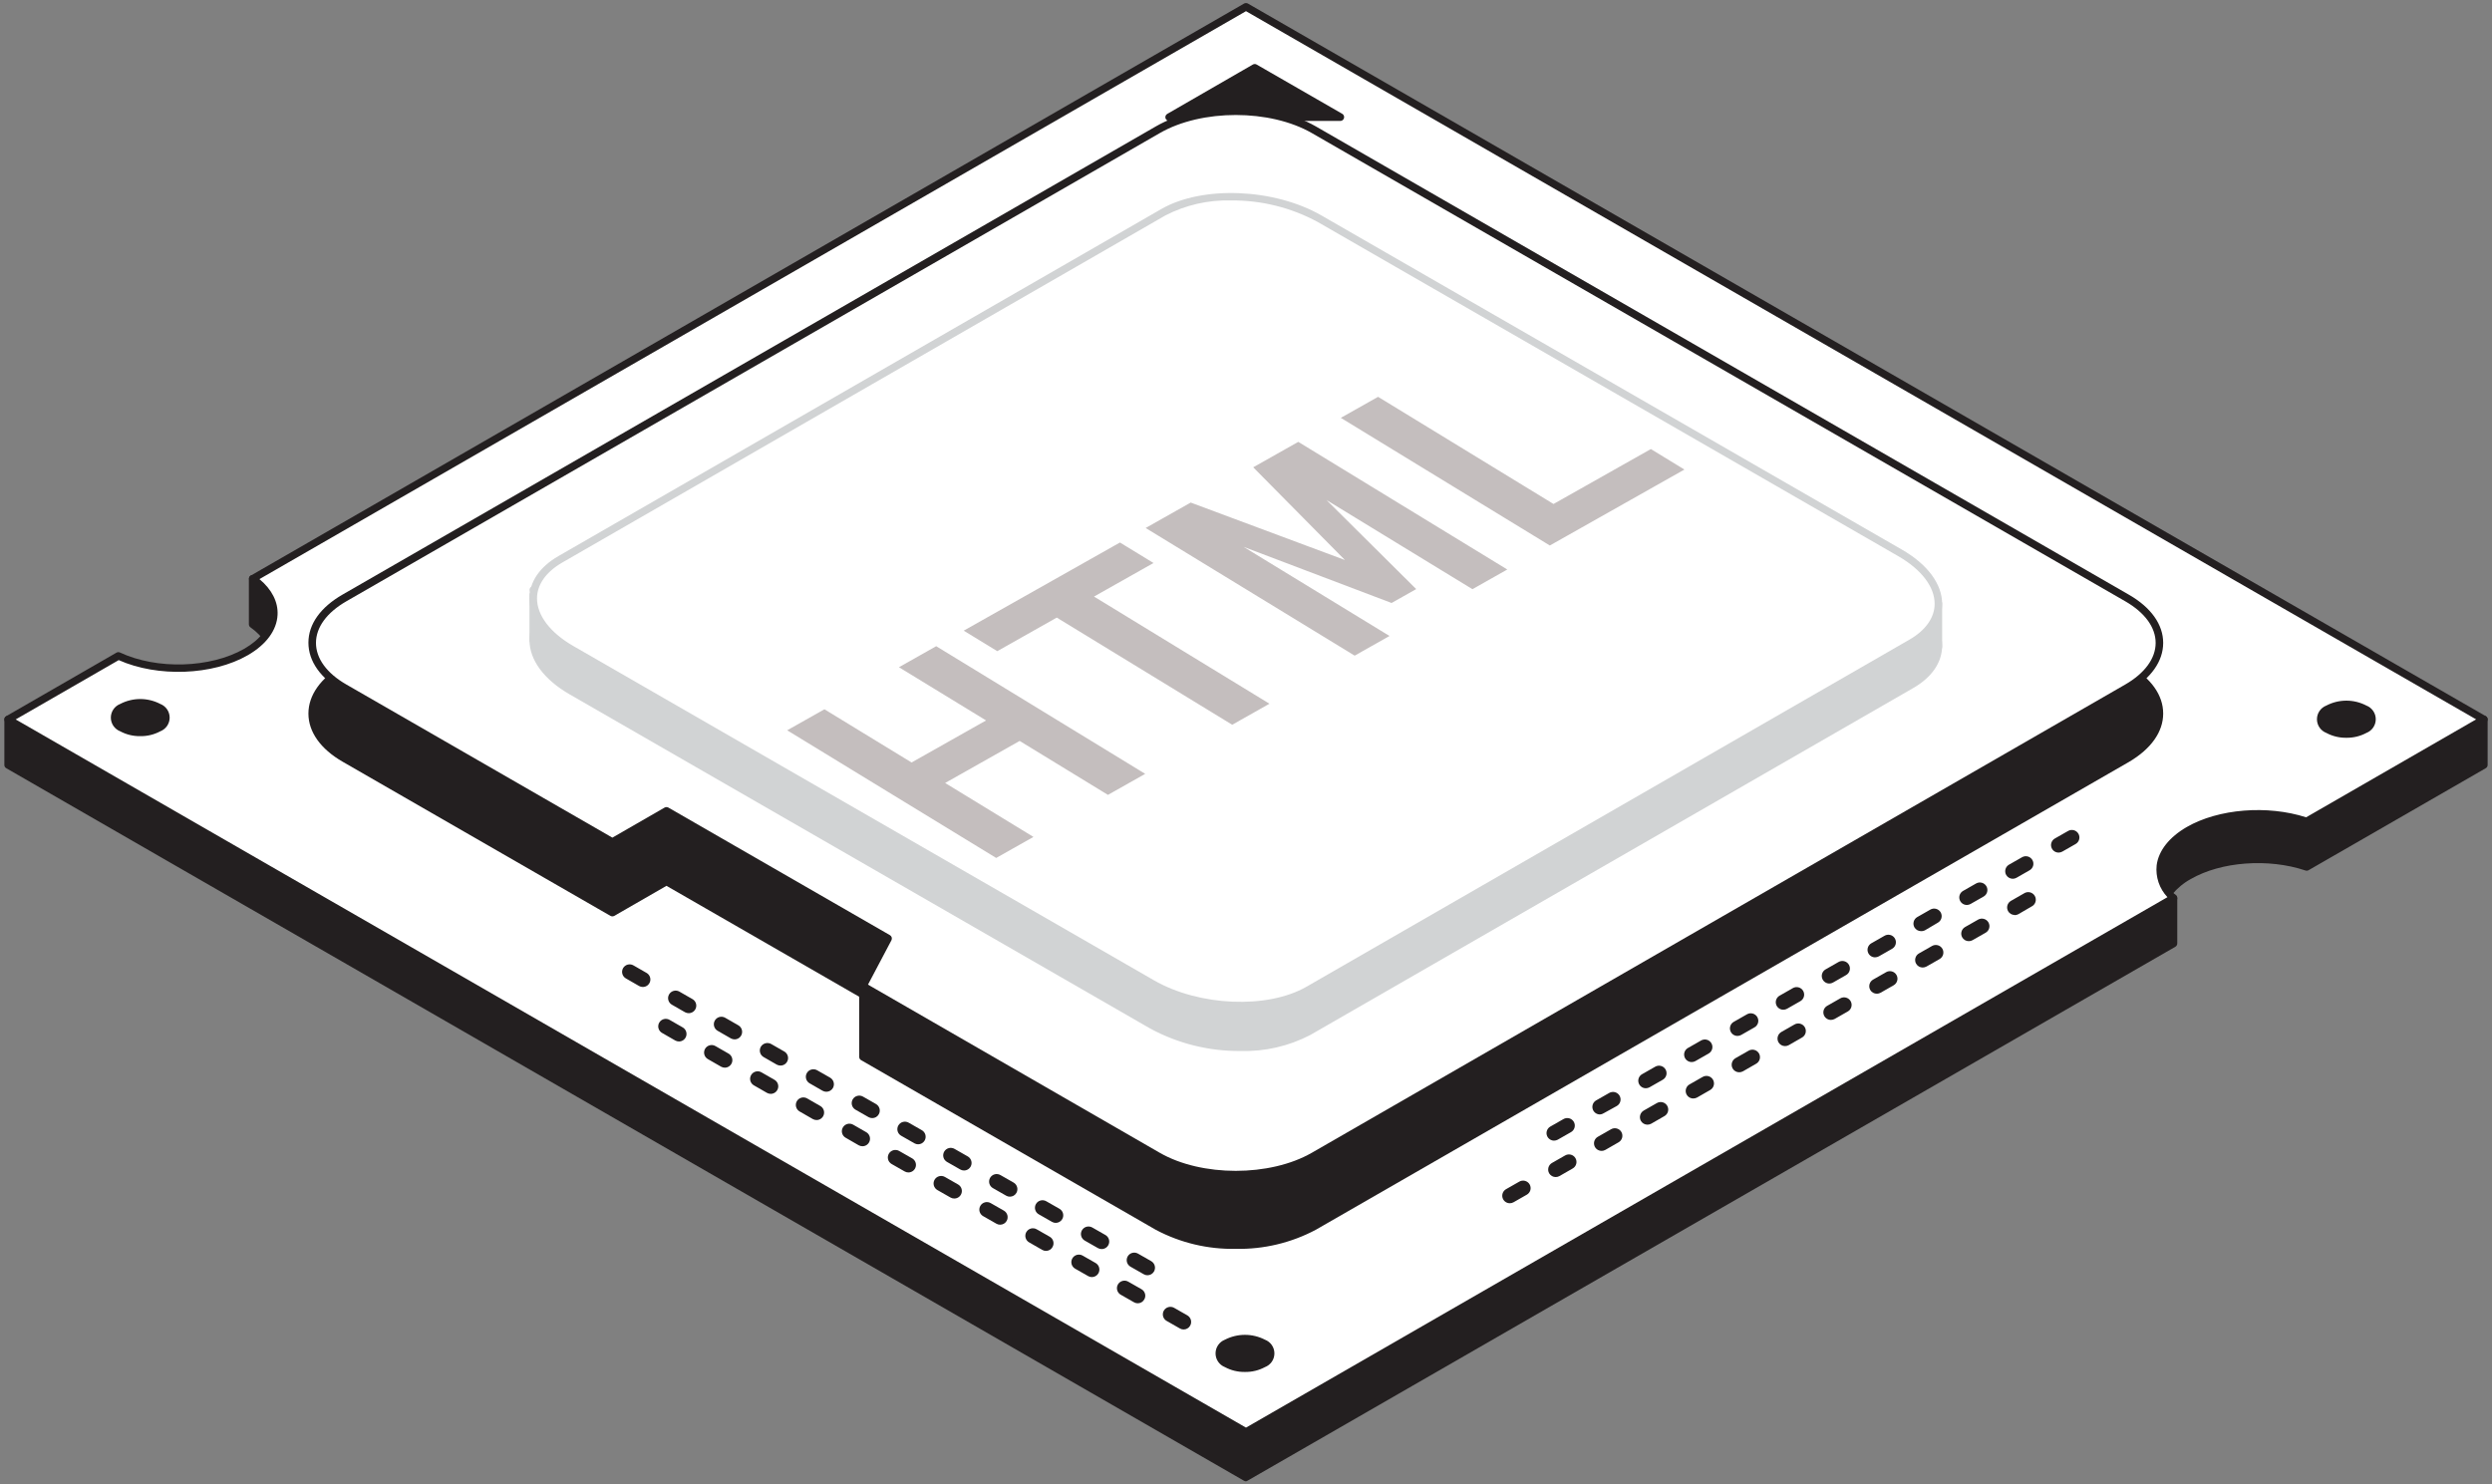 <svg width="282" height="168" viewBox="0 0 282 168" fill="none" xmlns="http://www.w3.org/2000/svg">
<rect x="0" y="0" width="282" height="168" fill="#808080" stroke="none"/>
<g clip-path="url(#clip0_1056_1056)">
<path d="M274.718 82.916L141 5.929L33.266 67.955L28.591 65.52V70.675C32.027 73.11 31.771 76.702 27.828 78.978C23.885 81.255 17.647 81.413 13.411 79.416L5.585 83.921L0.922 81.486V86.642L141 167.227L245.987 106.802V101.652L244.706 102.389C245.286 100.974 246.358 99.816 247.727 99.126C251.34 97.044 256.846 96.691 261.064 98.128L281.109 86.562V81.407L274.718 82.916Z" fill="#231F20"/>
<path d="M141 167.653C140.925 167.653 140.852 167.634 140.786 167.598L0.708 86.946C0.643 86.91 0.588 86.857 0.551 86.792C0.513 86.728 0.494 86.655 0.494 86.581V81.425C0.495 81.354 0.515 81.284 0.55 81.222C0.585 81.16 0.635 81.108 0.696 81.071C0.757 81.033 0.826 81.011 0.897 81.007C0.969 81.003 1.04 81.017 1.105 81.047L5.56 83.403L13.178 79.014C13.239 78.983 13.307 78.967 13.376 78.967C13.445 78.967 13.514 78.983 13.575 79.014C17.756 80.962 23.78 80.78 27.614 78.588C29.445 77.535 30.489 76.154 30.556 74.711C30.623 73.384 29.836 72.063 28.346 71.004C28.289 70.966 28.243 70.915 28.211 70.854C28.179 70.793 28.163 70.726 28.163 70.657V65.501C28.164 65.428 28.183 65.356 28.219 65.292C28.256 65.228 28.308 65.175 28.371 65.136C28.435 65.102 28.508 65.084 28.581 65.084C28.655 65.084 28.727 65.102 28.792 65.136L33.254 67.492L140.786 5.557C140.852 5.522 140.925 5.503 141 5.503C141.074 5.503 141.148 5.522 141.214 5.557L274.785 82.46L280.981 81.005C281.044 80.99 281.11 80.99 281.174 81.005C281.237 81.019 281.296 81.049 281.347 81.09C281.396 81.13 281.435 81.18 281.463 81.237C281.49 81.294 281.505 81.356 281.506 81.419V86.575C281.506 86.65 281.487 86.724 281.449 86.789C281.412 86.855 281.357 86.909 281.292 86.946L261.247 98.487C261.194 98.519 261.135 98.54 261.074 98.546C261.012 98.552 260.95 98.544 260.893 98.523C256.687 97.117 251.346 97.513 247.91 99.491C247.094 99.938 246.373 100.538 245.786 101.256C245.845 101.226 245.911 101.211 245.978 101.211C246.044 101.211 246.11 101.226 246.17 101.256C246.234 101.295 246.287 101.35 246.325 101.414C246.362 101.48 246.382 101.553 246.384 101.628V106.783C246.382 106.858 246.362 106.932 246.325 106.996C246.287 107.061 246.234 107.116 246.17 107.154L141.183 167.58C141.128 167.617 141.065 167.642 141 167.653ZM1.349 86.331L141 166.734L245.529 106.552V102.382L244.888 102.748C244.814 102.792 244.727 102.812 244.641 102.805C244.555 102.799 244.473 102.766 244.406 102.711C244.339 102.656 244.29 102.581 244.266 102.497C244.242 102.414 244.244 102.325 244.272 102.242C244.884 100.732 246.024 99.492 247.482 98.754C251.072 96.691 256.59 96.247 260.984 97.659L280.651 86.331V81.961L274.816 83.33C274.71 83.355 274.598 83.337 274.504 83.281L141 6.422L33.48 68.326C33.416 68.361 33.345 68.379 33.272 68.379C33.2 68.379 33.128 68.361 33.065 68.326L29.018 66.189V70.45C30.641 71.668 31.459 73.183 31.41 74.76C31.325 76.507 30.129 78.126 28.041 79.331C24.067 81.62 17.835 81.845 13.434 79.885L5.798 84.261C5.735 84.297 5.664 84.316 5.591 84.316C5.518 84.316 5.447 84.297 5.383 84.261L1.349 82.125V86.331Z" fill="#231F20"/>
<path d="M141 0.772L281.079 81.419L261.033 92.984C256.816 91.572 251.31 91.907 247.696 93.982C244.083 96.058 243.497 99.217 245.987 101.652L141 162.071L0.922 81.425L13.429 74.261C17.665 76.239 23.897 76.087 27.846 73.822C31.795 71.558 32.046 67.961 28.609 65.52L141 0.772Z" fill="white"/>
<path d="M141 162.521C140.925 162.521 140.852 162.502 140.786 162.466L0.708 81.79C0.643 81.753 0.588 81.701 0.551 81.637C0.513 81.572 0.494 81.499 0.494 81.425C0.493 81.349 0.512 81.275 0.55 81.21C0.588 81.144 0.642 81.091 0.708 81.053L13.196 73.859C13.258 73.827 13.326 73.811 13.395 73.811C13.464 73.811 13.532 73.827 13.593 73.859C17.774 75.806 23.799 75.624 27.632 73.433C29.463 72.379 30.507 70.998 30.574 69.561C30.641 68.228 29.854 66.907 28.365 65.848C28.305 65.807 28.258 65.753 28.226 65.689C28.194 65.625 28.178 65.554 28.181 65.483C28.186 65.412 28.207 65.343 28.245 65.283C28.282 65.222 28.334 65.172 28.395 65.136L140.786 0.401C140.852 0.365 140.925 0.347 141 0.347C141.074 0.347 141.148 0.365 141.214 0.401L281.292 81.053C281.357 81.089 281.411 81.142 281.449 81.207C281.487 81.271 281.506 81.344 281.506 81.419C281.506 81.493 281.487 81.568 281.449 81.633C281.412 81.699 281.357 81.753 281.292 81.79L261.247 93.355C261.194 93.386 261.134 93.406 261.073 93.412C261.012 93.418 260.951 93.411 260.893 93.392C256.687 91.986 251.346 92.381 247.91 94.359C246.158 95.364 245.096 96.679 244.919 98.06C244.864 98.677 244.957 99.299 245.189 99.873C245.422 100.447 245.787 100.959 246.256 101.366C246.301 101.412 246.336 101.469 246.358 101.531C246.378 101.593 246.386 101.66 246.378 101.725C246.369 101.789 246.345 101.851 246.309 101.906C246.273 101.961 246.226 102.007 246.17 102.041L141.183 162.466C141.126 162.498 141.064 162.516 141 162.521ZM1.776 81.425L141 161.578L245.273 101.542C244.82 101.062 244.476 100.492 244.265 99.868C244.055 99.243 243.982 98.581 244.052 97.927C244.266 96.277 245.48 94.743 247.464 93.599C251.053 91.535 256.571 91.091 260.966 92.503L280.205 81.419L141 1.265L29.36 65.544C30.757 66.707 31.484 68.125 31.41 69.586C31.325 71.333 30.129 72.952 28.041 74.157C24.067 76.446 17.835 76.671 13.434 74.711L1.776 81.425Z" fill="#231F20"/>
<path d="M132.303 13.263H151.677L141.99 7.682L132.303 13.263Z" fill="#231F20"/>
<path d="M151.677 13.689H132.303C132.208 13.689 132.117 13.658 132.042 13.601C131.967 13.543 131.913 13.463 131.888 13.373C131.863 13.282 131.869 13.185 131.906 13.098C131.943 13.011 132.007 12.939 132.089 12.892L141.776 7.304C141.841 7.266 141.915 7.245 141.99 7.245C142.065 7.245 142.139 7.266 142.203 7.304L151.89 12.88C151.972 12.926 152.037 12.999 152.073 13.086C152.109 13.173 152.116 13.27 152.092 13.361C152.068 13.454 152.015 13.536 151.94 13.596C151.865 13.655 151.772 13.688 151.677 13.689ZM133.896 12.837H150.083L141.99 8.175L133.896 12.837Z" fill="#231F20"/>
<path d="M141.001 158.639C140.945 158.64 140.89 158.625 140.842 158.596L7.283 81.7C7.233 81.672 7.192 81.632 7.163 81.583C7.134 81.535 7.119 81.479 7.119 81.423C7.119 81.366 7.134 81.311 7.163 81.262C7.192 81.213 7.233 81.173 7.283 81.146L13.997 77.281C14.071 77.243 14.155 77.232 14.235 77.25C19.961 78.662 26.516 77.932 30.936 75.424C33.292 74.061 34.812 72.283 35.208 70.408C35.349 69.663 35.326 68.896 35.14 68.16C34.955 67.424 34.611 66.738 34.134 66.147C34.107 66.111 34.088 66.07 34.079 66.026C34.069 65.981 34.069 65.936 34.079 65.892C34.089 65.848 34.107 65.806 34.133 65.769C34.16 65.733 34.193 65.702 34.232 65.679L140.842 4.261C140.891 4.234 140.945 4.22 141.001 4.22C141.056 4.22 141.111 4.234 141.159 4.261L274.719 81.146C274.769 81.173 274.81 81.213 274.839 81.262C274.868 81.311 274.883 81.366 274.883 81.423C274.883 81.479 274.868 81.535 274.839 81.583C274.81 81.632 274.769 81.672 274.719 81.7L260.124 90.087C260.06 90.123 259.984 90.136 259.911 90.124C254.472 89.193 248.606 90.039 244.596 92.346C240.69 94.598 239.231 97.861 240.787 100.867C240.825 100.939 240.834 101.023 240.811 101.102C240.788 101.18 240.736 101.247 240.665 101.287L141.172 158.578C141.123 158.616 141.063 158.637 141.001 158.639ZM8.083 81.426L141.001 157.951L240.085 100.904C238.578 97.647 240.159 94.208 244.279 91.81C248.399 89.412 254.356 88.566 259.905 89.491L273.944 81.42L141.001 4.87L34.842 66.02C35.303 66.662 35.628 67.392 35.796 68.165C35.964 68.938 35.972 69.736 35.819 70.512C35.385 72.594 33.804 74.468 31.247 75.947C26.724 78.522 20.046 79.314 14.199 77.913L8.083 81.426Z" fill="white"/>
<path d="M240.708 75.672L148.674 22.716C143.79 19.91 135.898 19.91 131.027 22.716L38.987 75.679C34.103 78.485 34.103 83.032 38.987 85.838L69.298 103.289L75.402 99.765L97.639 112.547V119.596L131.003 138.806C135.886 141.613 143.772 141.613 148.649 138.806L240.69 85.85C245.579 83.032 245.579 78.479 240.708 75.672Z" fill="#231F20"/>
<path d="M139.841 141.345C136.695 141.409 133.585 140.669 130.807 139.197L97.443 119.986C97.377 119.949 97.323 119.895 97.285 119.83C97.248 119.764 97.228 119.69 97.229 119.615V112.81L75.42 100.258L69.512 103.661C69.446 103.696 69.372 103.715 69.298 103.715C69.223 103.715 69.15 103.696 69.084 103.661L38.772 86.21C36.276 84.773 34.902 82.837 34.902 80.762C34.902 78.686 36.276 76.744 38.772 75.284L130.813 22.296C135.794 19.423 143.9 19.423 148.887 22.296L240.921 75.308C243.418 76.744 244.791 78.68 244.791 80.756C244.791 82.831 243.418 84.767 240.921 86.234L148.881 139.197C146.1 140.67 142.988 141.41 139.841 141.345ZM98.084 119.371L131.234 138.46C135.977 141.193 143.704 141.193 148.453 138.46L240.494 85.467C242.71 84.189 243.937 82.515 243.937 80.756C243.937 78.996 242.716 77.323 240.494 76.044L148.459 23.057C143.711 20.324 135.983 20.324 131.24 23.057L39.2 76.05C36.978 77.329 35.757 78.996 35.757 80.762C35.757 82.527 36.978 84.195 39.2 85.473L69.298 102.797L75.207 99.4C75.271 99.361 75.344 99.341 75.42 99.341C75.495 99.341 75.569 99.361 75.634 99.4L97.87 112.183C97.934 112.222 97.987 112.276 98.025 112.341C98.062 112.406 98.082 112.479 98.084 112.554V119.371Z" fill="#231F20"/>
<path d="M148.674 14.693L240.708 67.68C245.591 70.486 245.591 75.033 240.708 77.84L148.667 130.832C143.784 133.639 135.892 133.639 131.021 130.832L97.663 111.622L100.514 106.217L75.427 91.772L69.323 95.297L38.987 77.846C34.103 75.04 34.103 70.493 38.987 67.686L131.027 14.693C135.898 11.887 143.796 11.887 148.674 14.693Z" fill="white"/>
<path d="M139.841 133.353C136.695 133.413 133.586 132.674 130.807 131.204L97.443 112C97.347 111.946 97.275 111.856 97.244 111.75C97.213 111.644 97.226 111.53 97.278 111.434L99.939 106.388L75.42 92.272L69.512 95.674C69.446 95.71 69.372 95.729 69.298 95.729C69.223 95.729 69.15 95.71 69.084 95.674L38.772 78.217C36.276 76.781 34.902 74.845 34.902 72.739C34.902 70.633 36.276 68.728 38.772 67.291L130.813 14.298C135.794 11.431 143.9 11.431 148.887 14.298L240.921 67.315C243.418 68.752 244.791 70.688 244.791 72.763C244.791 74.839 243.418 76.775 240.921 78.242L148.881 131.204C146.099 132.675 142.988 133.414 139.841 133.353ZM98.224 111.44L131.234 130.468C135.977 133.201 143.704 133.201 148.453 130.468L240.494 77.475C242.71 76.196 243.937 74.522 243.937 72.763C243.937 71.004 242.716 69.33 240.494 68.052L148.459 15.065C143.711 12.332 135.983 12.332 131.24 15.065L39.2 68.052C36.978 69.33 35.757 71.004 35.757 72.763C35.757 74.522 36.978 76.202 39.2 77.475L69.298 94.804L75.207 91.401C75.272 91.366 75.345 91.347 75.42 91.347C75.495 91.347 75.568 91.366 75.634 91.401L100.715 105.846C100.809 105.902 100.878 105.991 100.909 106.096C100.939 106.201 100.929 106.314 100.88 106.412L98.224 111.44Z" fill="#231F20"/>
<path d="M216.293 77.492L148.058 116.771C143.522 119.383 135.6 119.06 130.356 116.041L64.703 78.223C59.466 75.21 58.898 70.644 63.433 68.033L131.663 28.754C136.198 26.143 144.121 26.465 149.364 29.484L215.054 67.303C220.255 70.316 220.822 74.869 216.293 77.492Z" fill="#D1D3D4"/>
<path d="M140.39 118.951C136.821 118.985 133.302 118.111 130.166 116.413L64.463 78.588C61.57 76.927 59.916 74.693 59.916 72.459C59.916 70.584 61.076 68.886 63.188 67.668L131.423 28.383C136.068 25.711 144.198 26.034 149.539 29.114L215.23 66.956C218.123 68.618 219.777 70.852 219.777 73.086C219.777 74.961 218.617 76.665 216.499 77.876L148.27 117.143C145.841 118.406 143.128 119.029 140.39 118.951ZM139.315 27.391C136.718 27.323 134.147 27.919 131.844 29.12L63.615 68.405C61.784 69.464 60.771 70.901 60.771 72.459C60.771 74.382 62.272 76.349 64.891 77.852L130.581 115.652C135.69 118.592 143.436 118.921 147.843 116.382L216.078 77.122C217.909 76.062 218.928 74.626 218.928 73.068C218.928 71.144 217.427 69.178 214.808 67.675L149.112 29.826C146.107 28.198 142.735 27.36 139.315 27.391Z" fill="#D1D3D4"/>
<path d="M219.349 73.249V68.301L215.412 70.608L219.349 73.249Z" fill="#D1D3D4"/>
<path d="M219.351 73.653C219.266 73.653 219.183 73.627 219.113 73.579L215.176 70.938C215.116 70.897 215.068 70.843 215.035 70.779C215.002 70.715 214.985 70.644 214.986 70.573C214.989 70.5 215.01 70.43 215.047 70.368C215.085 70.307 215.137 70.255 215.2 70.219L219.137 67.913C219.202 67.874 219.276 67.853 219.351 67.853C219.426 67.853 219.5 67.874 219.564 67.913C219.629 67.95 219.683 68.004 219.721 68.07C219.758 68.135 219.778 68.208 219.778 68.284V73.233C219.779 73.31 219.757 73.386 219.718 73.452C219.678 73.519 219.62 73.573 219.552 73.61C219.489 73.639 219.42 73.653 219.351 73.653ZM216.219 70.609L218.923 72.435V69.026L216.219 70.609Z" fill="#D1D3D4"/>
<path d="M265.544 83.069C267.145 83.069 268.443 82.322 268.443 81.401C268.443 80.48 267.145 79.733 265.544 79.733C263.943 79.733 262.645 80.48 262.645 81.401C262.645 82.322 263.943 83.069 265.544 83.069Z" fill="#231F20"/>
<path d="M265.519 83.501C264.73 83.514 263.95 83.325 263.255 82.953C262.942 82.831 262.672 82.619 262.483 82.342C262.293 82.066 262.191 81.739 262.191 81.404C262.191 81.068 262.293 80.741 262.483 80.465C262.672 80.188 262.942 79.976 263.255 79.855C263.954 79.489 264.731 79.299 265.519 79.299C266.308 79.299 267.085 79.489 267.784 79.855C268.097 79.976 268.366 80.188 268.556 80.465C268.746 80.741 268.847 81.068 268.847 81.404C268.847 81.739 268.746 82.066 268.556 82.342C268.366 82.619 268.097 82.831 267.784 82.953C267.088 83.325 266.308 83.513 265.519 83.501ZM265.519 80.159C264.882 80.146 264.252 80.295 263.688 80.591C263.526 80.664 263.386 80.777 263.28 80.918C263.173 81.06 263.103 81.225 263.078 81.401C263.078 81.687 263.31 82.009 263.688 82.216C264.258 82.496 264.884 82.642 265.519 82.642C266.154 82.642 266.781 82.496 267.35 82.216C267.753 81.979 267.961 81.687 267.961 81.401C267.935 81.225 267.866 81.06 267.759 80.918C267.653 80.777 267.512 80.664 267.35 80.591C266.786 80.295 266.156 80.147 265.519 80.159Z" fill="#231F20"/>
<path d="M140.878 154.846C142.479 154.846 143.777 154.1 143.777 153.179C143.777 152.258 142.479 151.511 140.878 151.511C139.276 151.511 137.979 152.258 137.979 153.179C137.979 154.1 139.276 154.846 140.878 154.846Z" fill="#231F20"/>
<path d="M140.879 155.278C140.09 155.292 139.31 155.103 138.615 154.73C138.302 154.607 138.034 154.394 137.845 154.117C137.655 153.84 137.555 153.513 137.555 153.178C137.555 152.843 137.655 152.516 137.845 152.239C138.034 151.962 138.302 151.748 138.615 151.626C139.315 151.266 140.091 151.078 140.879 151.078C141.667 151.078 142.444 151.266 143.144 151.626C143.459 151.746 143.731 151.959 143.922 152.236C144.113 152.513 144.215 152.842 144.215 153.178C144.215 153.515 144.113 153.843 143.922 154.12C143.731 154.397 143.459 154.61 143.144 154.73C142.449 155.103 141.669 155.292 140.879 155.278ZM140.879 151.936C140.243 151.922 139.613 152.068 139.048 152.362C138.645 152.6 138.438 152.892 138.438 153.178C138.438 153.464 138.67 153.787 139.048 153.988C139.617 154.271 140.244 154.419 140.879 154.419C141.515 154.419 142.142 154.271 142.711 153.988C143.12 153.756 143.352 153.464 143.352 153.178C143.352 152.892 143.12 152.6 142.711 152.362C142.146 152.068 141.516 151.922 140.879 151.936Z" fill="#231F20"/>
<path d="M15.895 82.885C17.497 82.885 18.795 82.139 18.795 81.218C18.795 80.297 17.497 79.55 15.895 79.55C14.294 79.55 12.996 80.297 12.996 81.218C12.996 82.139 14.294 82.885 15.895 82.885Z" fill="#231F20"/>
<path d="M15.871 83.317C15.082 83.331 14.302 83.142 13.606 82.77C13.293 82.648 13.024 82.435 12.834 82.159C12.645 81.883 12.543 81.555 12.543 81.221C12.543 80.885 12.645 80.558 12.834 80.282C13.024 80.005 13.293 79.793 13.606 79.671C14.305 79.307 15.082 79.116 15.871 79.116C16.66 79.116 17.437 79.307 18.136 79.671C18.449 79.793 18.718 80.005 18.908 80.282C19.097 80.558 19.199 80.885 19.199 81.221C19.199 81.555 19.097 81.883 18.908 82.159C18.718 82.435 18.449 82.648 18.136 82.77C17.44 83.143 16.66 83.331 15.871 83.317ZM15.871 79.976C15.234 79.963 14.604 80.112 14.04 80.408C13.86 80.455 13.7 80.56 13.586 80.707C13.473 80.854 13.411 81.035 13.411 81.221C13.411 81.406 13.473 81.587 13.586 81.734C13.7 81.881 13.86 81.986 14.04 82.033C14.609 82.313 15.236 82.459 15.871 82.459C16.506 82.459 17.133 82.313 17.702 82.033C17.886 81.99 18.051 81.887 18.169 81.74C18.286 81.592 18.351 81.409 18.351 81.221C18.351 81.032 18.286 80.849 18.169 80.701C18.051 80.553 17.886 80.45 17.702 80.408C17.138 80.111 16.508 79.963 15.871 79.976Z" fill="#231F20"/>
<path d="M133.937 150.47C133.789 150.471 133.643 150.43 133.516 150.354L132.033 149.508C131.934 149.454 131.846 149.38 131.775 149.292C131.704 149.203 131.652 149.101 131.62 148.992C131.589 148.883 131.581 148.769 131.595 148.657C131.608 148.544 131.645 148.436 131.701 148.337C131.757 148.239 131.833 148.153 131.923 148.084C132.014 148.015 132.117 147.965 132.227 147.936C132.336 147.907 132.451 147.901 132.564 147.917C132.676 147.933 132.784 147.971 132.882 148.029L134.365 148.875C134.56 148.988 134.703 149.174 134.763 149.391C134.822 149.609 134.793 149.841 134.682 150.038C134.608 150.169 134.5 150.279 134.369 150.355C134.238 150.431 134.089 150.471 133.937 150.47ZM128.749 147.506C128.599 147.506 128.451 147.466 128.322 147.39L126.839 146.544C126.739 146.49 126.651 146.416 126.58 146.327C126.51 146.239 126.457 146.137 126.426 146.028C126.395 145.919 126.386 145.805 126.4 145.692C126.414 145.58 126.45 145.471 126.507 145.373C126.563 145.275 126.638 145.188 126.729 145.12C126.819 145.051 126.922 145 127.032 144.972C127.142 144.943 127.256 144.936 127.369 144.952C127.481 144.969 127.589 145.006 127.687 145.065L129.17 145.911C129.269 145.966 129.354 146.04 129.424 146.128C129.493 146.216 129.543 146.318 129.573 146.426C129.603 146.534 129.61 146.647 129.596 146.758C129.581 146.87 129.545 146.977 129.488 147.073C129.415 147.205 129.308 147.315 129.178 147.391C129.048 147.467 128.9 147.507 128.749 147.506ZM123.555 144.541C123.406 144.541 123.261 144.501 123.134 144.426L121.65 143.58C121.458 143.465 121.319 143.28 121.262 143.064C121.206 142.849 121.237 142.619 121.348 142.425C121.459 142.231 121.641 142.089 121.857 142.028C122.072 141.968 122.302 141.993 122.499 142.1L123.982 142.947C124.177 143.06 124.32 143.245 124.38 143.463C124.439 143.681 124.411 143.913 124.299 144.109C124.226 144.241 124.117 144.351 123.986 144.426C123.855 144.502 123.706 144.542 123.555 144.541ZM118.366 141.577C118.216 141.578 118.069 141.537 117.939 141.461L116.456 140.609C116.358 140.553 116.273 140.479 116.204 140.39C116.136 140.301 116.086 140.199 116.057 140.091C116.027 139.983 116.02 139.87 116.035 139.759C116.049 139.648 116.085 139.541 116.142 139.443C116.198 139.346 116.272 139.261 116.361 139.193C116.45 139.125 116.552 139.075 116.661 139.045C116.77 139.016 116.883 139.009 116.994 139.023C117.105 139.037 117.213 139.074 117.31 139.13L118.794 139.976C118.989 140.089 119.132 140.276 119.19 140.493C119.248 140.711 119.218 140.943 119.105 141.139C119.033 141.271 118.927 141.383 118.797 141.459C118.666 141.537 118.518 141.578 118.366 141.577ZM113.172 138.613C113.024 138.612 112.878 138.572 112.751 138.497L111.268 137.651C111.168 137.597 111.08 137.523 111.009 137.434C110.939 137.346 110.886 137.244 110.855 137.135C110.824 137.026 110.815 136.912 110.829 136.799C110.843 136.687 110.879 136.578 110.936 136.48C110.992 136.382 111.067 136.295 111.158 136.227C111.248 136.158 111.351 136.107 111.461 136.079C111.571 136.05 111.685 136.043 111.798 136.059C111.91 136.076 112.018 136.113 112.116 136.172L113.599 137.018C113.795 137.131 113.937 137.317 113.997 137.534C114.056 137.752 114.028 137.984 113.917 138.18C113.843 138.313 113.734 138.422 113.604 138.498C113.472 138.574 113.323 138.613 113.172 138.613ZM107.984 135.648C107.834 135.649 107.686 135.609 107.556 135.533L106.073 134.687C105.976 134.631 105.891 134.556 105.822 134.467C105.753 134.379 105.703 134.277 105.674 134.169C105.645 134.06 105.637 133.948 105.652 133.836C105.666 133.725 105.703 133.618 105.759 133.521C105.815 133.423 105.889 133.339 105.979 133.27C106.068 133.202 106.17 133.152 106.278 133.123C106.387 133.094 106.5 133.086 106.612 133.101C106.723 133.115 106.83 133.151 106.928 133.207L108.411 134.053C108.576 134.146 108.706 134.291 108.78 134.466C108.853 134.64 108.866 134.833 108.818 135.016C108.769 135.199 108.66 135.36 108.509 135.475C108.358 135.589 108.174 135.65 107.984 135.648ZM102.789 132.696C102.641 132.695 102.496 132.656 102.368 132.58L100.885 131.734C100.693 131.62 100.553 131.435 100.497 131.219C100.441 131.003 100.471 130.774 100.582 130.58C100.693 130.386 100.876 130.244 101.091 130.183C101.307 130.123 101.537 130.148 101.733 130.255L103.217 131.101C103.382 131.194 103.511 131.339 103.585 131.513C103.659 131.687 103.672 131.881 103.623 132.064C103.574 132.247 103.466 132.408 103.315 132.523C103.163 132.637 102.979 132.698 102.789 132.696ZM97.601 129.732C97.451 129.732 97.305 129.694 97.174 129.622L95.697 128.77C95.599 128.715 95.513 128.641 95.443 128.553C95.374 128.464 95.324 128.363 95.294 128.255C95.264 128.147 95.257 128.033 95.271 127.923C95.286 127.811 95.322 127.704 95.379 127.607C95.492 127.411 95.678 127.268 95.896 127.209C96.115 127.149 96.349 127.179 96.545 127.291L98.028 128.143C98.191 128.237 98.317 128.382 98.388 128.555C98.46 128.728 98.473 128.92 98.424 129.101C98.375 129.281 98.268 129.441 98.12 129.555C97.971 129.669 97.788 129.731 97.601 129.732ZM92.413 126.767C92.263 126.767 92.117 126.73 91.985 126.658L90.502 125.806C90.403 125.751 90.315 125.678 90.244 125.589C90.173 125.501 90.121 125.398 90.09 125.289C90.058 125.181 90.05 125.067 90.064 124.954C90.077 124.841 90.114 124.733 90.17 124.635C90.226 124.537 90.302 124.45 90.392 124.381C90.483 124.313 90.586 124.262 90.696 124.233C90.805 124.205 90.92 124.198 91.033 124.214C91.145 124.23 91.253 124.268 91.351 124.327L92.834 125.179C92.996 125.272 93.122 125.417 93.193 125.589C93.265 125.762 93.278 125.953 93.23 126.133C93.182 126.313 93.077 126.473 92.929 126.588C92.781 126.702 92.6 126.766 92.413 126.767ZM87.218 123.803C87.071 123.802 86.926 123.764 86.797 123.693L85.314 122.841C85.216 122.787 85.13 122.712 85.061 122.624C84.992 122.536 84.941 122.434 84.912 122.326C84.882 122.218 84.874 122.105 84.888 121.994C84.903 121.883 84.94 121.775 84.996 121.679C85.109 121.483 85.295 121.339 85.513 121.28C85.733 121.22 85.966 121.25 86.162 121.362L87.645 122.214C87.808 122.309 87.934 122.453 88.006 122.626C88.077 122.799 88.09 122.991 88.041 123.172C87.992 123.353 87.885 123.512 87.737 123.627C87.588 123.74 87.406 123.802 87.218 123.803ZM82.03 120.839C81.88 120.839 81.734 120.801 81.603 120.729L80.119 119.877C80.02 119.823 79.932 119.749 79.861 119.66C79.79 119.572 79.738 119.47 79.707 119.361C79.676 119.252 79.667 119.138 79.681 119.025C79.695 118.913 79.731 118.804 79.787 118.706C79.844 118.608 79.919 118.521 80.01 118.453C80.1 118.384 80.203 118.333 80.313 118.305C80.423 118.276 80.537 118.269 80.65 118.285C80.762 118.302 80.87 118.339 80.968 118.398L82.451 119.25C82.613 119.344 82.739 119.488 82.811 119.66C82.883 119.833 82.895 120.024 82.847 120.204C82.8 120.385 82.694 120.545 82.546 120.659C82.399 120.774 82.217 120.837 82.03 120.839ZM76.835 117.874C76.688 117.873 76.543 117.836 76.414 117.765L74.931 116.913C74.832 116.858 74.744 116.785 74.673 116.696C74.602 116.608 74.55 116.505 74.519 116.396C74.487 116.287 74.479 116.174 74.493 116.061C74.506 115.948 74.543 115.84 74.599 115.741C74.655 115.643 74.731 115.557 74.821 115.488C74.912 115.419 75.015 115.369 75.125 115.34C75.234 115.312 75.349 115.305 75.462 115.321C75.574 115.337 75.682 115.375 75.78 115.433L77.263 116.286C77.425 116.38 77.552 116.524 77.623 116.698C77.694 116.871 77.707 117.062 77.658 117.243C77.609 117.424 77.503 117.583 77.354 117.698C77.205 117.812 77.023 117.874 76.835 117.874Z" fill="#231F20"/>
<path d="M129.848 144.333C129.7 144.333 129.554 144.293 129.427 144.218L127.943 143.372C127.843 143.317 127.756 143.244 127.685 143.155C127.614 143.067 127.562 142.965 127.531 142.855C127.5 142.746 127.491 142.633 127.505 142.52C127.519 142.407 127.555 142.299 127.611 142.2C127.668 142.102 127.743 142.016 127.834 141.947C127.924 141.878 128.026 141.828 128.137 141.799C128.247 141.771 128.361 141.764 128.474 141.78C128.586 141.796 128.694 141.835 128.792 141.892L130.275 142.738C130.47 142.852 130.613 143.037 130.672 143.255C130.732 143.473 130.703 143.704 130.593 143.901C130.518 144.033 130.41 144.143 130.279 144.219C130.148 144.294 129.999 144.334 129.848 144.333ZM124.66 141.369C124.509 141.37 124.362 141.329 124.232 141.253L122.749 140.407C122.651 140.351 122.566 140.277 122.498 140.188C122.429 140.099 122.379 139.998 122.35 139.889C122.321 139.781 122.313 139.668 122.327 139.557C122.342 139.446 122.379 139.339 122.435 139.242C122.491 139.145 122.565 139.06 122.654 138.991C122.744 138.923 122.845 138.873 122.954 138.843C123.062 138.814 123.176 138.807 123.287 138.822C123.398 138.836 123.506 138.872 123.604 138.928L125.087 139.774C125.252 139.867 125.382 140.012 125.455 140.186C125.529 140.36 125.542 140.554 125.493 140.737C125.445 140.92 125.336 141.081 125.185 141.195C125.034 141.31 124.849 141.371 124.66 141.369ZM119.465 138.405C119.317 138.405 119.172 138.364 119.044 138.289L117.561 137.443C117.461 137.389 117.373 137.315 117.302 137.226C117.231 137.138 117.179 137.036 117.148 136.927C117.117 136.818 117.108 136.704 117.122 136.591C117.136 136.479 117.172 136.37 117.229 136.272C117.285 136.174 117.361 136.087 117.451 136.018C117.541 135.95 117.644 135.899 117.754 135.871C117.864 135.842 117.978 135.835 118.091 135.852C118.203 135.868 118.311 135.906 118.409 135.964L119.892 136.81C120.088 136.923 120.231 137.109 120.29 137.327C120.35 137.544 120.32 137.776 120.21 137.972C120.135 138.105 120.027 138.214 119.897 138.29C119.765 138.366 119.617 138.406 119.465 138.405ZM114.277 135.44C114.128 135.441 113.983 135.401 113.856 135.325L112.372 134.478C112.272 134.424 112.185 134.351 112.114 134.262C112.043 134.174 111.991 134.072 111.96 133.963C111.929 133.853 111.92 133.74 111.934 133.627C111.948 133.514 111.984 133.406 112.04 133.307C112.097 133.209 112.172 133.123 112.263 133.054C112.353 132.985 112.455 132.935 112.565 132.906C112.676 132.878 112.79 132.871 112.903 132.887C113.015 132.903 113.123 132.942 113.221 132.999L114.704 133.845C114.899 133.959 115.042 134.144 115.101 134.362C115.161 134.58 115.132 134.811 115.021 135.008C114.947 135.14 114.839 135.25 114.708 135.326C114.577 135.401 114.428 135.441 114.277 135.44ZM109.089 132.476C108.938 132.477 108.791 132.436 108.661 132.36L107.178 131.514C107.078 131.46 106.991 131.386 106.919 131.297C106.848 131.209 106.796 131.108 106.765 130.999C106.734 130.889 106.726 130.775 106.739 130.663C106.753 130.55 106.789 130.442 106.846 130.343C106.902 130.245 106.978 130.159 107.068 130.09C107.158 130.021 107.261 129.97 107.371 129.942C107.481 129.913 107.595 129.907 107.708 129.923C107.821 129.939 107.929 129.977 108.026 130.035L109.51 130.881C109.674 130.974 109.804 131.118 109.877 131.292C109.951 131.465 109.965 131.658 109.917 131.841C109.869 132.023 109.761 132.184 109.611 132.299C109.461 132.414 109.278 132.477 109.089 132.476ZM103.894 129.512C103.746 129.512 103.6 129.471 103.473 129.396L101.99 128.55C101.89 128.496 101.802 128.422 101.731 128.333C101.66 128.245 101.608 128.143 101.577 128.034C101.546 127.925 101.537 127.811 101.551 127.698C101.565 127.586 101.601 127.477 101.658 127.379C101.714 127.281 101.789 127.194 101.88 127.125C101.97 127.057 102.073 127.006 102.183 126.978C102.293 126.949 102.407 126.942 102.52 126.959C102.632 126.974 102.74 127.013 102.838 127.071L104.321 127.917C104.517 128.03 104.66 128.216 104.719 128.434C104.779 128.651 104.749 128.883 104.639 129.079C104.564 129.211 104.456 129.321 104.326 129.397C104.194 129.473 104.045 129.513 103.894 129.512ZM98.706 126.547C98.556 126.548 98.408 126.508 98.278 126.432L96.795 125.585C96.603 125.471 96.464 125.286 96.407 125.07C96.35 124.854 96.381 124.625 96.492 124.431C96.603 124.237 96.786 124.095 97.002 124.034C97.216 123.974 97.447 123.999 97.644 124.106L99.127 124.952C99.323 125.065 99.468 125.25 99.527 125.468C99.587 125.687 99.557 125.919 99.444 126.115C99.372 126.247 99.265 126.357 99.135 126.433C99.005 126.509 98.856 126.548 98.706 126.547ZM93.511 123.565C93.364 123.564 93.219 123.526 93.09 123.455L91.607 122.603C91.415 122.488 91.275 122.303 91.219 122.087C91.162 121.872 91.192 121.642 91.304 121.449C91.415 121.255 91.598 121.112 91.813 121.052C92.028 120.991 92.259 121.017 92.455 121.124L93.939 121.97C94.135 122.084 94.277 122.271 94.337 122.49C94.396 122.708 94.367 122.941 94.256 123.138C94.18 123.269 94.072 123.377 93.941 123.451C93.811 123.526 93.662 123.565 93.511 123.565ZM88.323 120.6C88.174 120.6 88.026 120.562 87.896 120.491L86.412 119.638C86.216 119.526 86.072 119.341 86.012 119.123C85.953 118.905 85.983 118.672 86.095 118.476C86.21 118.281 86.397 118.138 86.616 118.079C86.835 118.02 87.069 118.049 87.267 118.159L88.744 119.005C88.909 119.098 89.038 119.242 89.112 119.416C89.186 119.59 89.2 119.783 89.151 119.965C89.103 120.147 88.996 120.309 88.846 120.424C88.696 120.539 88.512 120.601 88.323 120.6ZM83.129 117.636C82.981 117.635 82.836 117.598 82.707 117.526L81.224 116.674C81.124 116.62 81.037 116.546 80.965 116.457C80.895 116.369 80.843 116.268 80.812 116.159C80.781 116.049 80.772 115.935 80.785 115.823C80.799 115.71 80.835 115.602 80.892 115.503C80.948 115.405 81.024 115.319 81.114 115.25C81.205 115.181 81.307 115.13 81.417 115.102C81.528 115.073 81.642 115.067 81.755 115.083C81.867 115.099 81.975 115.137 82.073 115.195L83.556 116.047C83.718 116.142 83.845 116.286 83.916 116.459C83.987 116.632 84 116.824 83.951 117.005C83.903 117.185 83.796 117.345 83.647 117.459C83.499 117.573 83.316 117.635 83.129 117.636ZM77.94 114.672C77.791 114.672 77.644 114.634 77.513 114.562L76.03 113.71C75.833 113.597 75.689 113.41 75.631 113.192C75.571 112.973 75.602 112.74 75.716 112.544C75.828 112.348 76.016 112.205 76.235 112.146C76.454 112.087 76.688 112.117 76.884 112.231L78.368 113.083C78.53 113.177 78.656 113.322 78.728 113.495C78.799 113.668 78.811 113.86 78.763 114.04C78.714 114.221 78.608 114.381 78.459 114.495C78.31 114.609 78.128 114.671 77.94 114.672ZM72.746 111.707C72.598 111.707 72.454 111.669 72.325 111.598L70.841 110.745C70.741 110.691 70.654 110.618 70.583 110.529C70.512 110.44 70.46 110.339 70.429 110.23C70.398 110.12 70.389 110.006 70.403 109.894C70.417 109.781 70.453 109.673 70.509 109.574C70.566 109.476 70.641 109.39 70.732 109.321C70.822 109.252 70.924 109.202 71.034 109.173C71.145 109.145 71.259 109.138 71.372 109.154C71.484 109.17 71.592 109.208 71.69 109.266L73.173 110.118C73.335 110.213 73.462 110.358 73.533 110.531C73.605 110.703 73.617 110.895 73.569 111.076C73.52 111.257 73.413 111.416 73.264 111.531C73.116 111.644 72.933 111.707 72.746 111.707Z" fill="#231F20"/>
<path d="M170.855 136.183C170.665 136.184 170.482 136.122 170.331 136.007C170.182 135.892 170.074 135.73 170.026 135.548C169.978 135.366 169.992 135.173 170.065 134.999C170.139 134.825 170.269 134.681 170.433 134.588L171.917 133.742C172.014 133.684 172.122 133.646 172.235 133.63C172.348 133.614 172.462 133.621 172.572 133.649C172.681 133.678 172.785 133.728 172.875 133.797C172.965 133.866 173.041 133.952 173.097 134.05C173.154 134.149 173.19 134.257 173.203 134.37C173.217 134.482 173.209 134.596 173.178 134.705C173.147 134.814 173.095 134.916 173.023 135.005C172.952 135.094 172.865 135.167 172.765 135.221L171.282 136.068C171.152 136.144 171.005 136.184 170.855 136.183ZM176.049 133.219C175.898 133.219 175.75 133.18 175.619 133.106C175.489 133.031 175.38 132.923 175.304 132.793C175.193 132.596 175.165 132.362 175.224 132.144C175.283 131.925 175.426 131.738 175.622 131.624L177.105 130.778C177.203 130.72 177.311 130.682 177.423 130.665C177.536 130.65 177.65 130.656 177.76 130.685C177.87 130.713 177.973 130.764 178.063 130.833C178.154 130.902 178.229 130.988 178.285 131.086C178.342 131.185 178.378 131.293 178.392 131.406C178.406 131.518 178.397 131.632 178.366 131.741C178.335 131.85 178.283 131.952 178.212 132.04C178.141 132.129 178.053 132.203 177.953 132.257L176.47 133.109C176.341 133.18 176.197 133.218 176.049 133.219ZM181.237 130.254C181.048 130.255 180.864 130.193 180.714 130.078C180.565 129.963 180.457 129.802 180.409 129.619C180.361 129.437 180.375 129.244 180.448 129.07C180.522 128.896 180.651 128.752 180.816 128.66L182.299 127.814C182.397 127.755 182.505 127.717 182.617 127.701C182.73 127.685 182.844 127.692 182.954 127.72C183.064 127.749 183.167 127.8 183.258 127.868C183.348 127.937 183.424 128.024 183.48 128.122C183.537 128.22 183.573 128.329 183.586 128.441C183.6 128.554 183.592 128.668 183.56 128.777C183.529 128.886 183.477 128.988 183.406 129.076C183.335 129.165 183.247 129.239 183.148 129.293L181.665 130.145C181.534 130.219 181.387 130.258 181.237 130.261V130.254ZM186.432 127.29C186.281 127.291 186.133 127.252 186.002 127.177C185.871 127.102 185.763 126.994 185.687 126.864C185.576 126.667 185.547 126.434 185.606 126.215C185.666 125.997 185.808 125.81 186.004 125.695L187.488 124.849C187.585 124.791 187.693 124.753 187.806 124.737C187.919 124.721 188.033 124.728 188.143 124.756C188.252 124.785 188.356 124.835 188.446 124.904C188.536 124.973 188.612 125.059 188.668 125.157C188.725 125.256 188.761 125.364 188.774 125.477C188.788 125.589 188.78 125.703 188.749 125.812C188.718 125.921 188.666 126.023 188.594 126.112C188.523 126.201 188.436 126.274 188.336 126.328L186.853 127.181C186.724 127.251 186.579 127.289 186.432 127.29ZM191.62 124.326C191.43 124.328 191.246 124.266 191.094 124.152C190.944 124.037 190.835 123.876 190.786 123.693C190.737 123.511 190.751 123.317 190.824 123.143C190.898 122.968 191.027 122.824 191.193 122.731L192.676 121.885C192.873 121.772 193.106 121.741 193.325 121.8C193.545 121.859 193.731 122.002 193.845 122.198C193.958 122.394 193.989 122.628 193.93 122.846C193.871 123.065 193.727 123.251 193.531 123.364L192.047 124.216C191.917 124.288 191.77 124.325 191.62 124.326ZM196.814 121.361C196.664 121.362 196.515 121.323 196.385 121.248C196.254 121.173 196.145 121.066 196.07 120.935C195.959 120.738 195.929 120.505 195.989 120.286C196.048 120.068 196.191 119.881 196.387 119.767L197.87 118.921C197.968 118.862 198.076 118.824 198.188 118.808C198.301 118.792 198.415 118.799 198.525 118.827C198.635 118.856 198.738 118.907 198.829 118.975C198.919 119.044 198.995 119.131 199.051 119.229C199.108 119.327 199.144 119.436 199.157 119.548C199.171 119.661 199.163 119.775 199.131 119.884C199.1 119.992 199.048 120.095 198.977 120.183C198.906 120.272 198.818 120.346 198.719 120.4L197.236 121.252C197.107 121.322 196.962 121.36 196.814 121.361ZM202.003 118.397C201.852 118.398 201.704 118.359 201.573 118.284C201.442 118.209 201.334 118.101 201.258 117.971C201.147 117.774 201.118 117.541 201.177 117.322C201.237 117.104 201.38 116.917 201.575 116.802L203.059 115.956C203.156 115.898 203.264 115.86 203.377 115.844C203.49 115.828 203.604 115.834 203.714 115.863C203.824 115.892 203.927 115.942 204.017 116.011C204.107 116.08 204.183 116.166 204.239 116.264C204.296 116.363 204.332 116.471 204.345 116.584C204.359 116.696 204.351 116.81 204.32 116.919C204.289 117.028 204.236 117.13 204.165 117.219C204.095 117.308 204.007 117.381 203.907 117.435L202.424 118.288C202.295 118.359 202.15 118.397 202.003 118.397ZM207.191 115.433C207.002 115.433 206.818 115.371 206.668 115.256C206.518 115.141 206.411 114.98 206.363 114.797C206.315 114.615 206.329 114.422 206.402 114.248C206.476 114.075 206.605 113.93 206.77 113.838L208.253 112.992C208.451 112.88 208.685 112.85 208.904 112.91C209.123 112.97 209.31 113.114 209.422 113.311C209.534 113.508 209.564 113.742 209.504 113.96C209.444 114.179 209.299 114.365 209.102 114.477L207.618 115.323C207.488 115.395 207.341 115.433 207.191 115.433ZM212.385 112.468C212.235 112.469 212.086 112.43 211.956 112.355C211.825 112.28 211.716 112.173 211.641 112.042C211.53 111.845 211.501 111.612 211.56 111.393C211.619 111.175 211.762 110.988 211.958 110.874L213.441 110.028C213.539 109.972 213.647 109.936 213.759 109.922C213.871 109.908 213.983 109.916 214.092 109.946C214.201 109.976 214.303 110.026 214.391 110.095C214.48 110.164 214.555 110.25 214.61 110.347C214.666 110.444 214.702 110.552 214.716 110.664C214.73 110.775 214.722 110.888 214.692 110.996C214.662 111.104 214.612 111.205 214.543 111.294C214.474 111.383 214.388 111.457 214.29 111.513L212.807 112.359C212.687 112.425 212.553 112.462 212.416 112.468H212.385ZM217.574 109.504C217.424 109.504 217.277 109.465 217.147 109.39C217.017 109.315 216.91 109.208 216.835 109.078C216.722 108.881 216.692 108.647 216.752 108.428C216.811 108.209 216.955 108.022 217.153 107.909L218.636 107.063C218.834 106.951 219.067 106.921 219.287 106.982C219.506 107.041 219.692 107.186 219.805 107.383C219.917 107.579 219.947 107.813 219.887 108.032C219.827 108.25 219.682 108.436 219.484 108.548L218.001 109.394C217.87 109.466 217.723 109.503 217.574 109.504ZM222.793 106.521C222.641 106.522 222.492 106.482 222.361 106.406C222.23 106.33 222.122 106.221 222.048 106.089C221.937 105.893 221.908 105.661 221.968 105.443C222.027 105.226 222.17 105.04 222.365 104.927L223.849 104.081C223.946 104.025 224.054 103.989 224.166 103.975C224.278 103.961 224.391 103.969 224.499 103.999C224.608 104.029 224.71 104.079 224.798 104.148C224.887 104.217 224.962 104.303 225.017 104.4C225.073 104.498 225.109 104.605 225.123 104.717C225.137 104.828 225.129 104.941 225.099 105.049C225.069 105.157 225.019 105.258 224.95 105.347C224.881 105.436 224.795 105.51 224.697 105.566L223.214 106.412C223.085 106.482 222.94 106.52 222.793 106.521ZM227.981 103.557C227.831 103.557 227.684 103.518 227.554 103.443C227.424 103.368 227.317 103.261 227.242 103.131C227.129 102.934 227.099 102.7 227.159 102.482C227.219 102.262 227.363 102.076 227.56 101.962L229.037 101.116C229.135 101.05 229.246 101.006 229.362 100.985C229.478 100.963 229.597 100.966 229.712 100.993C229.827 101.02 229.935 101.07 230.03 101.141C230.125 101.211 230.204 101.299 230.263 101.402C230.322 101.504 230.358 101.617 230.372 101.734C230.385 101.851 230.374 101.97 230.339 102.082C230.304 102.195 230.246 102.299 230.169 102.388C230.092 102.477 229.998 102.55 229.891 102.601L228.384 103.478C228.252 103.546 228.105 103.579 227.956 103.575L227.981 103.557Z" fill="#231F20"/>
<path d="M175.86 129.097C175.672 129.097 175.49 129.034 175.341 128.92C175.192 128.806 175.085 128.646 175.037 128.466C174.988 128.285 175.001 128.093 175.072 127.921C175.144 127.747 175.27 127.603 175.433 127.508L176.916 126.662C177.013 126.604 177.122 126.566 177.234 126.55C177.346 126.534 177.461 126.541 177.571 126.569C177.681 126.598 177.784 126.648 177.874 126.717C177.964 126.786 178.04 126.872 178.096 126.97C178.153 127.069 178.189 127.177 178.203 127.29C178.217 127.403 178.208 127.516 178.177 127.625C178.146 127.734 178.093 127.837 178.023 127.925C177.952 128.014 177.864 128.087 177.764 128.142L176.281 128.988C176.152 129.058 176.007 129.096 175.86 129.097ZM181.048 126.133C180.86 126.132 180.678 126.07 180.53 125.956C180.381 125.842 180.274 125.682 180.226 125.502C180.177 125.321 180.189 125.129 180.26 124.956C180.332 124.783 180.459 124.638 180.621 124.544L182.104 123.698C182.201 123.642 182.309 123.606 182.421 123.592C182.532 123.577 182.645 123.584 182.754 123.613C182.862 123.643 182.964 123.693 183.053 123.761C183.142 123.829 183.217 123.914 183.273 124.012C183.329 124.108 183.365 124.216 183.38 124.327C183.395 124.438 183.387 124.551 183.358 124.659C183.329 124.768 183.279 124.869 183.21 124.958C183.141 125.047 183.056 125.121 182.959 125.177L181.47 125.999C181.344 126.082 181.198 126.128 181.048 126.133ZM186.243 123.168C186.055 123.168 185.873 123.106 185.724 122.991C185.575 122.878 185.468 122.718 185.42 122.537C185.371 122.356 185.383 122.165 185.455 121.992C185.527 121.818 185.653 121.674 185.815 121.58L187.299 120.734C187.396 120.675 187.504 120.638 187.617 120.621C187.729 120.605 187.844 120.612 187.954 120.641C188.064 120.669 188.167 120.72 188.257 120.788C188.347 120.857 188.422 120.944 188.479 121.042C188.535 121.14 188.571 121.249 188.585 121.361C188.599 121.474 188.59 121.588 188.56 121.697C188.529 121.806 188.476 121.908 188.405 121.996C188.335 122.085 188.247 122.159 188.147 122.213L186.664 123.059C186.535 123.13 186.39 123.167 186.243 123.168ZM191.431 120.204C191.243 120.204 191.061 120.141 190.912 120.027C190.763 119.913 190.656 119.753 190.608 119.573C190.559 119.392 190.572 119.2 190.643 119.028C190.715 118.854 190.841 118.71 191.004 118.615L192.487 117.769C192.584 117.711 192.693 117.673 192.805 117.657C192.917 117.641 193.032 117.648 193.142 117.676C193.252 117.705 193.355 117.755 193.445 117.824C193.535 117.893 193.611 117.979 193.668 118.077C193.724 118.176 193.76 118.284 193.774 118.397C193.788 118.51 193.779 118.623 193.748 118.732C193.717 118.841 193.664 118.944 193.594 119.032C193.523 119.121 193.435 119.194 193.335 119.248L191.852 120.095C191.724 120.168 191.579 120.206 191.431 120.204ZM196.619 117.246C196.43 117.246 196.246 117.184 196.096 117.069C195.946 116.954 195.839 116.793 195.791 116.61C195.743 116.428 195.756 116.235 195.83 116.061C195.904 115.888 196.033 115.744 196.198 115.651L197.681 114.805C197.779 114.747 197.887 114.709 197.999 114.692C198.112 114.677 198.227 114.683 198.336 114.712C198.446 114.74 198.549 114.791 198.64 114.86C198.73 114.929 198.805 115.015 198.862 115.113C198.918 115.212 198.954 115.32 198.968 115.433C198.982 115.545 198.973 115.659 198.943 115.768C198.911 115.877 198.859 115.979 198.788 116.067C198.717 116.156 198.629 116.23 198.53 116.284L197.047 117.13C196.917 117.206 196.77 117.246 196.619 117.246ZM201.814 114.282C201.624 114.283 201.439 114.222 201.288 114.107C201.137 113.993 201.029 113.832 200.98 113.649C200.931 113.466 200.944 113.273 201.018 113.099C201.092 112.924 201.221 112.779 201.387 112.687L202.87 111.841C202.967 111.782 203.075 111.744 203.188 111.728C203.3 111.712 203.415 111.719 203.525 111.748C203.635 111.776 203.738 111.827 203.828 111.895C203.918 111.964 203.994 112.051 204.05 112.149C204.106 112.247 204.142 112.356 204.156 112.468C204.171 112.581 204.161 112.695 204.131 112.804C204.1 112.913 204.047 113.015 203.976 113.103C203.906 113.192 203.818 113.266 203.718 113.32L202.235 114.166C202.107 114.241 201.962 114.281 201.814 114.282ZM207.002 111.317C206.815 111.314 206.634 111.25 206.486 111.135C206.339 111.02 206.233 110.861 206.185 110.68C206.137 110.5 206.148 110.309 206.219 110.136C206.289 109.963 206.414 109.818 206.575 109.722L208.058 108.876C208.255 108.763 208.488 108.733 208.708 108.792C208.816 108.821 208.918 108.871 209.007 108.939C209.096 109.007 209.171 109.092 209.227 109.19C209.283 109.287 209.319 109.394 209.334 109.505C209.348 109.616 209.341 109.729 209.312 109.837C209.283 109.946 209.232 110.047 209.164 110.136C209.095 110.225 209.01 110.299 208.913 110.355L207.429 111.202C207.3 111.278 207.152 111.318 207.002 111.317ZM212.197 108.353C212.007 108.355 211.822 108.293 211.671 108.179C211.52 108.064 211.412 107.903 211.363 107.72C211.314 107.538 211.327 107.344 211.401 107.17C211.474 106.995 211.604 106.851 211.769 106.758L213.253 105.912C213.35 105.854 213.458 105.816 213.571 105.799C213.683 105.784 213.798 105.79 213.907 105.819C214.017 105.847 214.12 105.898 214.211 105.967C214.301 106.036 214.376 106.122 214.433 106.22C214.489 106.319 214.525 106.427 214.539 106.54C214.553 106.652 214.544 106.766 214.514 106.875C214.482 106.984 214.43 107.086 214.359 107.174C214.288 107.263 214.2 107.337 214.101 107.391L212.618 108.237C212.49 108.31 212.344 108.348 212.197 108.347V108.353ZM217.385 105.388C217.233 105.387 217.085 105.347 216.955 105.271C216.824 105.196 216.715 105.087 216.64 104.956C216.529 104.76 216.5 104.528 216.56 104.31C216.619 104.093 216.762 103.907 216.958 103.794L218.441 102.948C218.637 102.834 218.871 102.804 219.09 102.863C219.309 102.921 219.496 103.065 219.61 103.261C219.723 103.457 219.753 103.69 219.695 103.909C219.635 104.127 219.492 104.314 219.295 104.427L217.812 105.303C217.68 105.369 217.532 105.398 217.385 105.388ZM222.579 102.424C222.389 102.426 222.204 102.364 222.054 102.25C221.903 102.136 221.794 101.974 221.745 101.792C221.697 101.609 221.709 101.416 221.783 101.241C221.857 101.067 221.987 100.922 222.152 100.829L223.635 99.983C223.831 99.876 224.062 99.851 224.277 99.911C224.493 99.972 224.675 100.114 224.786 100.308C224.898 100.502 224.928 100.731 224.871 100.947C224.815 101.163 224.675 101.348 224.484 101.462L223 102.308C222.873 102.384 222.727 102.424 222.579 102.424ZM227.768 99.46C227.616 99.459 227.468 99.418 227.337 99.342C227.207 99.267 227.098 99.158 227.023 99.028C226.912 98.831 226.883 98.599 226.942 98.381C227.002 98.164 227.144 97.978 227.34 97.865L228.824 97.019C229.02 96.907 229.253 96.877 229.472 96.936C229.69 96.996 229.876 97.139 229.989 97.335C230.046 97.432 230.082 97.539 230.097 97.651C230.111 97.761 230.104 97.875 230.074 97.983C230.045 98.091 229.994 98.192 229.925 98.281C229.856 98.369 229.77 98.443 229.672 98.498L228.195 99.344C228.065 99.42 227.918 99.46 227.768 99.46ZM232.956 96.495C232.767 96.496 232.583 96.434 232.433 96.319C232.283 96.204 232.175 96.043 232.128 95.86C232.079 95.678 232.093 95.485 232.167 95.311C232.241 95.137 232.37 94.993 232.535 94.901L234.018 94.055C234.115 93.996 234.224 93.958 234.336 93.942C234.448 93.926 234.563 93.933 234.673 93.961C234.783 93.99 234.886 94.041 234.976 94.109C235.066 94.178 235.142 94.265 235.198 94.363C235.255 94.461 235.291 94.57 235.305 94.682C235.319 94.795 235.31 94.909 235.279 95.017C235.248 95.126 235.195 95.229 235.125 95.317C235.054 95.406 234.966 95.48 234.866 95.534L233.383 96.38C233.254 96.456 233.106 96.496 232.956 96.495Z" fill="#231F20"/>
<path d="M60.344 67.309V72.471L62.089 73.847L60.344 66.773" fill="#D1D3D4"/>
<path d="M62.089 74.261C61.994 74.262 61.901 74.23 61.826 74.17L60.075 72.794C60.026 72.753 59.987 72.702 59.959 72.644C59.932 72.586 59.917 72.523 59.916 72.46V67.298C59.917 67.218 59.94 67.14 59.983 67.073L59.928 66.859C59.905 66.751 59.925 66.638 59.984 66.544C60.044 66.45 60.137 66.383 60.245 66.357C60.353 66.331 60.468 66.348 60.563 66.404C60.659 66.46 60.729 66.552 60.758 66.659L62.504 73.738C62.525 73.824 62.519 73.914 62.486 73.996C62.454 74.077 62.396 74.147 62.321 74.194C62.252 74.239 62.171 74.263 62.089 74.261ZM60.771 72.253L61.381 72.733L60.771 70.299V72.253Z" fill="#D1D3D4"/>
<path d="M216.293 72.764L148.058 112.049C143.522 114.66 135.6 114.331 130.356 111.312L64.703 73.494C59.466 70.451 58.898 65.916 63.433 63.311L131.663 24.025C136.198 21.414 144.121 21.743 149.364 24.756L215.017 62.574C220.255 65.593 220.822 70.152 216.293 72.764Z" fill="white"/>
<path d="M140.39 114.229C136.82 114.26 133.302 113.384 130.166 111.684L64.463 73.866C61.57 72.198 59.916 69.964 59.916 67.73C59.916 65.856 61.076 64.157 63.188 62.94L131.423 23.654C136.068 20.982 144.198 21.311 149.539 24.385L215.23 62.209C218.123 63.871 219.777 66.105 219.777 68.339C219.777 70.214 218.617 71.918 216.499 73.129L148.27 112.415C145.841 113.68 143.128 114.304 140.39 114.229ZM139.328 22.687C136.735 22.613 134.166 23.199 131.863 24.391L63.615 63.676C61.784 64.736 60.771 66.172 60.771 67.73C60.771 69.654 62.272 71.62 64.891 73.123L130.581 110.948C135.69 113.894 143.436 114.216 147.843 111.678L216.078 72.393C217.909 71.34 218.928 69.897 218.928 68.339C218.928 66.416 217.427 64.45 214.808 62.946L149.112 25.122C146.107 23.494 142.735 22.656 139.315 22.687H139.328Z" fill="#D1D3D4"/>
<path d="M112.731 97.103L89.08 82.655L93.295 80.276L104.588 87.173L101.456 87.258L113.287 80.58L113.02 82.415L101.727 75.516L105.942 73.137L129.594 87.585L125.378 89.964L113.952 82.984L117.084 82.9L105.254 89.578L105.521 87.743L116.947 94.723L112.731 97.103ZM139.44 82.028L119.586 69.899L112.854 73.699L109.057 71.379L126.735 61.401L130.533 63.72L123.801 67.52L143.655 79.648L139.44 82.028ZM157.474 68.246L138.143 60.913L138.586 60.584L157.24 71.98L153.297 74.206L129.645 59.758L134.745 56.88L155.383 64.572L154.091 65.301L141.817 52.888L146.916 50.01L170.568 64.457L166.624 66.683L147.969 55.288L148.546 55.041L160.261 66.673L157.474 68.246ZM175.382 61.74L151.73 47.292L155.946 44.913L178.265 58.547L172.91 58.672L186.815 50.824L190.612 53.143L175.382 61.74Z" fill="#C4BEBE"/>
</g>
<defs>
<clipPath id="clip0_1056_1056">
<rect width="282" height="168" fill="white"/>
</clipPath>
</defs>
</svg>

